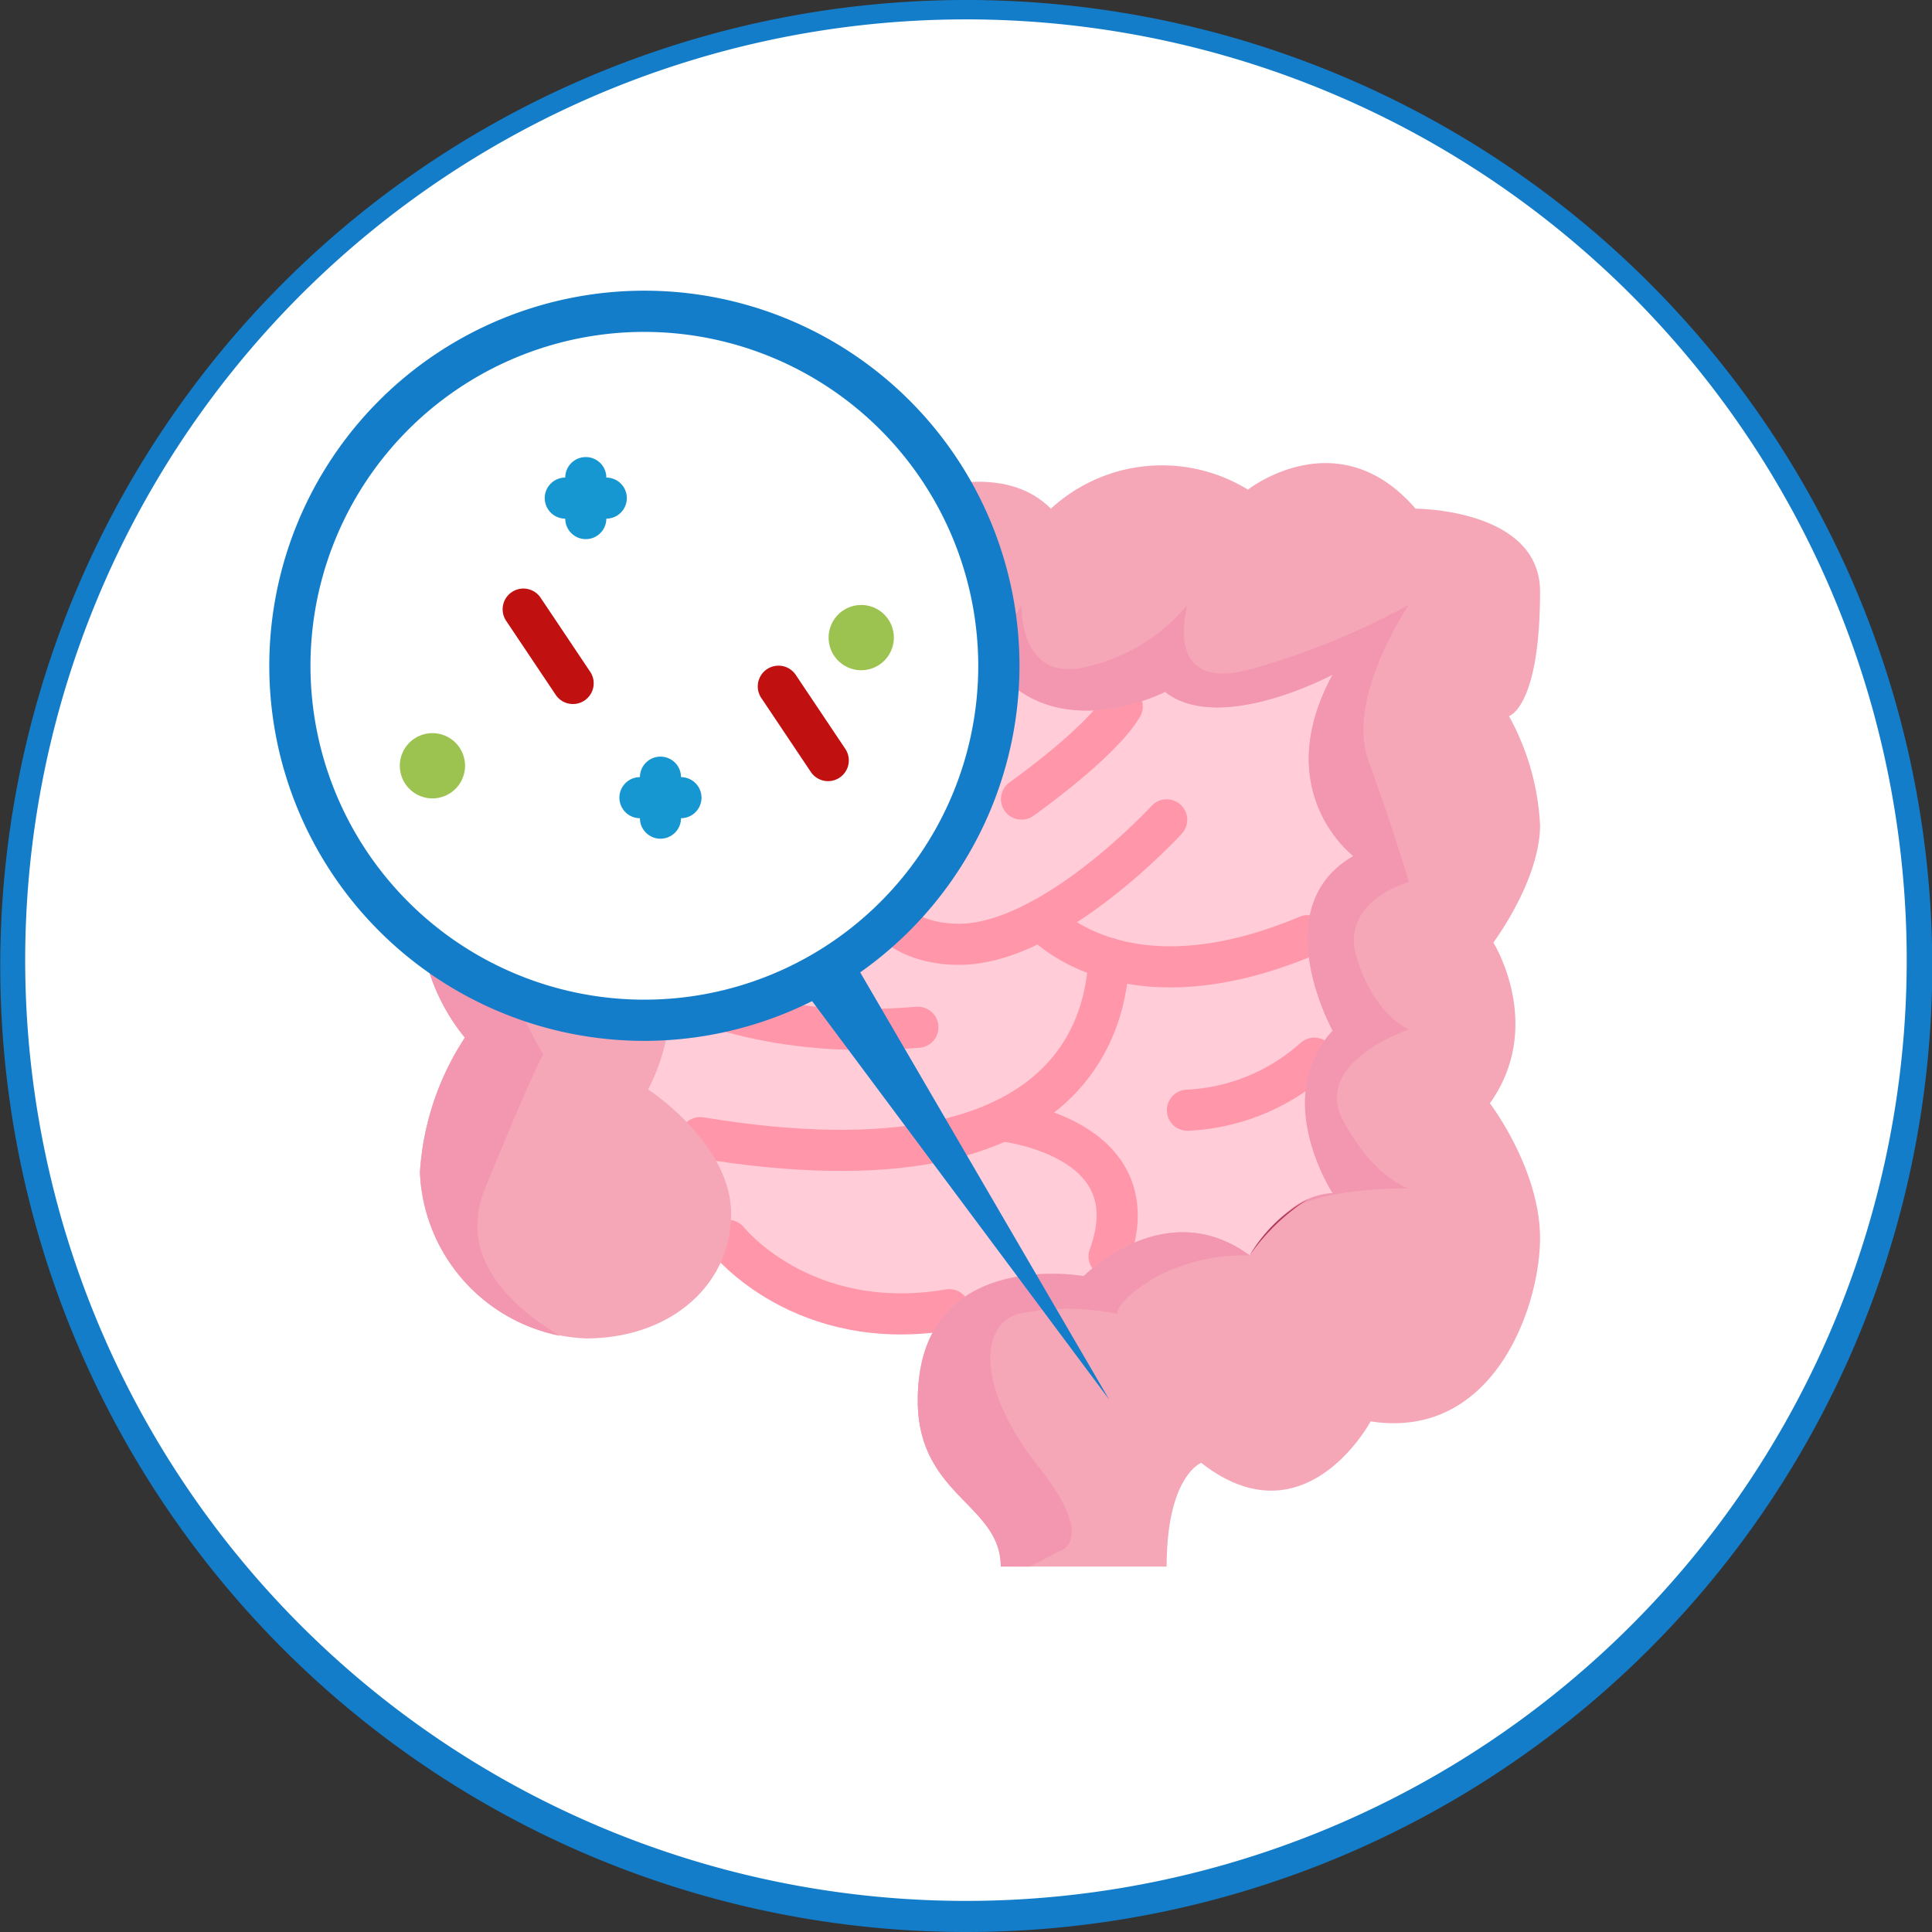 <svg xmlns="http://www.w3.org/2000/svg" width="94" height="94" viewBox="0 0 94 94">
  <rect x="0" y="0" width="94" height="94" fill="#333333" stroke="none"/>
  <g id="Grupo_29146" data-name="Grupo 29146" transform="translate(-0.197 -0.278)">
    <circle id="Elipse_5152" data-name="Elipse 5152" cx="46.773" cy="46.773" r="46.773" transform="translate(0.365 0.365)" fill="#fff"/>
    <g id="Grupo_28849" data-name="Grupo 28849" transform="translate(0.197 0.278)">
      <path id="Trazado_58949" data-name="Trazado 58949" d="M47.139,94.278a47,47,0,1,1,18.349-3.7A47,47,0,0,1,47.139,94.278Zm0-93.057A45.772,45.772,0,1,0,65.012,4.831,45.772,45.772,0,0,0,47.139,1.221Z" transform="translate(-0.197 -0.278)" fill="#137dca"/>
    </g>
    <g id="Group_20815" data-name="Group 20815" transform="translate(20.629 22)">
      <path id="Path_43277" data-name="Path 43277" d="M68.674,29.627,57.9,27.983H26.735L24.816,43.112V60.549h7.8l18.156,5.794,19.4-4.009V46.827Z" transform="translate(-20.556 -21.918)" fill="#ffccd7"/>
      <g id="Group_20811" data-name="Group 20811" transform="translate(11.453 10.512)">
        <path id="Path_43278" data-name="Path 43278" d="M37.675,37.211a21.653,21.653,0,0,0,3.533-4.794" transform="translate(-31.971 -32.417)" fill="none" stroke="#ff96a9" stroke-linecap="round" stroke-linejoin="round" stroke-width="2"/>
        <path id="Path_43279" data-name="Path 43279" d="M31.988,39.979s.7,3.114,4.695,3.114c5.383,0,9.156-8.981,9.156-8.981" transform="translate(-31.988 -32.412)" fill="none" stroke="#ff96a9" stroke-linecap="round" stroke-linejoin="round" stroke-width="2"/>
        <path id="Path_43280" data-name="Path 43280" d="M49.751,39.055s3.837-2.706,4.9-4.507" transform="translate(-31.935 -32.411)" fill="none" stroke="#ff96a9" stroke-linecap="round" stroke-linejoin="round" stroke-width="2"/>
        <path id="Path_43281" data-name="Path 43281" d="M41.572,40.592s0,5.512,5.174,5.512c4.541,0,10.093-6.056,10.093-6.056" transform="translate(-31.96 -32.394)" fill="none" stroke="#ff96a9" stroke-linecap="round" stroke-linejoin="round" stroke-width="2"/>
        <path id="Path_43282" data-name="Path 43282" d="M50.7,44.889s3.9,4.606,12.975.779" transform="translate(-31.933 -32.38)" fill="none" stroke="#ff96a9" stroke-linecap="round" stroke-linejoin="round" stroke-width="2"/>
        <path id="Path_43283" data-name="Path 43283" d="M57.8,54.143a9.939,9.939,0,0,0,6.174-2.532" transform="translate(-31.911 -32.36)" fill="none" stroke="#ff96a9" stroke-linecap="round" stroke-linejoin="round" stroke-width="2"/>
        <path id="Path_43284" data-name="Path 43284" d="M32.6,48.156s4.256,2.631,12.161,1.961" transform="translate(-31.986 -32.37)" fill="none" stroke="#ff96a9" stroke-linecap="round" stroke-linejoin="round" stroke-width="2"/>
        <path id="Path_43285" data-name="Path 43285" d="M54.058,46.771c-.139,1.92-.617,11.9-19.893,8.72" transform="translate(-31.982 -32.374)" fill="none" stroke="#ff96a9" stroke-linecap="round" stroke-linejoin="round" stroke-width="2"/>
        <path id="Path_43286" data-name="Path 43286" d="M35.517,60.452s3.641,4.583,10.764,3.371" transform="translate(-31.978 -32.334)" fill="none" stroke="#ff96a9" stroke-linecap="round" stroke-linejoin="round" stroke-width="2"/>
        <path id="Path_43287" data-name="Path 43287" d="M48.784,54.643s7.389.75,5.23,6.6" transform="translate(-31.938 -32.351)" fill="none" stroke="#ff96a9" stroke-linecap="round" stroke-linejoin="round" stroke-width="2"/>
      </g>
      <path id="Path_43288" data-name="Path 43288" d="M56.9,76.434c0-4.415,1.683-5.046,1.683-5.046,5.047,3.952,8.241-2.018,8.241-2.018,5.973.925,8.242-5.551,8.242-8.915s-2.439-6.561-2.439-6.561c2.691-3.784.169-7.821.169-7.821s2.271-3.028,2.271-5.718a12.185,12.185,0,0,0-1.513-5.3s1.513-.42,1.513-6.056c0-4.036-6.056-4.036-6.056-4.036-3.784-4.375-8.157-.926-8.157-.926a7.988,7.988,0,0,0-9.587.926c-2.943-2.944-8.5,0-8.5,0-3.111-4.038-8.074-1.01-8.074-1.01a8.736,8.736,0,0,0-5.214-2.018c-8.494,0-5.888,10.092-5.888,10.092C19.307,35.308,22.5,41.2,22.5,41.2s-1.936,0-1.936,3.532A9.7,9.7,0,0,0,22.756,50.7a13.439,13.439,0,0,0-2.187,6.559,8.423,8.423,0,0,0,8.074,8.075c4.12,0,7.065-2.608,7.065-6.056s-4.037-6.055-4.037-6.055c2.775-5.466-.926-9-.926-9,3.113-2.523,0-7.569,0-7.569,2.45-.954,2.943-4.627,2.943-4.627,2.86,2.185,7.57.42,7.57.42a5.842,5.842,0,0,0,7.568.589c3.111,3.365,7.992.842,7.992.842,2.691,2.1,8.157-.842,8.157-.842-3.111,5.719,1.01,8.831,1.01,8.831-4.331,2.481-1.01,8.494-1.01,8.494-3.027,3.28,0,7.906,0,7.906-2.354.083-4.037,3.028-4.037,3.028-4.122-3.028-8.074,1.009-8.074,1.009s-8.074-1.46-8.074,6.056c0,4.626,4.038,5.045,4.038,8.073Z" transform="translate(-20.569 -21.936)" fill="#f5a6b7"/>
      <g id="Group_20812" data-name="Group 20812">
        <path id="Path_43289" data-name="Path 43289" d="M23.733,58.038c2.192-5.377,2.828-6.522,2.828-6.522s-3.1-5.22-1.733-6.558L26.2,43.619s-3.288-3.71-1.371-6.377l1.919-2.666s-.412-.822,0-6.576,5.883-2.739,5.883-2.739a15.884,15.884,0,0,1,2-1.364,8.674,8.674,0,0,0-5.147-1.961c-8.494,0-5.888,10.092-5.888,10.092C19.306,35.308,22.5,41.2,22.5,41.2s-1.936,0-1.936,3.532A9.7,9.7,0,0,0,22.756,50.7a13.439,13.439,0,0,0-2.187,6.559,8.475,8.475,0,0,0,6.811,7.949C25.146,63.885,22.341,61.453,23.733,58.038Z" transform="translate(-20.569 -21.936)" fill="#f297af"/>
        <path id="Path_43290" data-name="Path 43290" d="M38.91,22.876a.79.79,0,0,0,.51.054C39.249,22.905,39.079,22.89,38.91,22.876Z" transform="translate(-20.515 -21.933)" fill="#d16981"/>
      </g>
      <g id="Group_20813" data-name="Group 20813" transform="translate(12.064 7.709)">
        <path id="Path_43291" data-name="Path 43291" d="M62.165,59.49Z" transform="translate(-32.509 -29.533)" fill="#d16981"/>
        <path id="Path_43292" data-name="Path 43292" d="M68.651,58.015s-1.661-.445-3.2-3.3,3.2-4.436,3.2-4.436-1.661-.657-2.535-3.459,2.535-3.715,2.535-3.715-.838-2.8-1.968-5.887,1.968-7.6,1.968-7.6a36.335,36.335,0,0,1-7.689,3.131c-4.385,1.214-3.085-3.131-3.085-3.131a8.932,8.932,0,0,1-4.907,3.015c-3.336.824-3.166-3.015-3.166-3.015s-.622,1.644-3.964,2.8-2.686-2.8-2.686-2.8l-4.223.548a18.485,18.485,0,0,1-6.334,0,2.815,2.815,0,0,1,.841,2.81,8.293,8.293,0,0,0,.218-.975c2.859,2.185,7.569.42,7.569.42a5.839,5.839,0,0,0,7.568.589c3.111,3.365,7.992.842,7.992.842,2.692,2.1,8.157-.842,8.157-.842-3.111,5.718,1.01,8.831,1.01,8.831-4.331,2.481-1.01,8.494-1.01,8.494-3.027,3.28,0,7.906,0,7.906a3.763,3.763,0,0,0-2.1.829C64.68,57.915,68.651,58.015,68.651,58.015Z" transform="translate(-32.597 -29.622)" fill="#f297af"/>
      </g>
      <g id="Group_20814" data-name="Group 20814" transform="translate(24.222 36.628)">
        <path id="Path_43293" data-name="Path 43293" d="M63.643,58.456h0a7.39,7.39,0,0,0-2.825,2.731A10.174,10.174,0,0,1,63.643,58.456Z" transform="translate(-44.671 -58.456)" fill="#af355b"/>
        <path id="Path_43294" data-name="Path 43294" d="M52.793,62.192s-8.074-1.46-8.074,6.056c0,4.626,4.038,5.045,4.038,8.073h1.416l1.436-.747s1.881-.462-1.023-4.12-2.941-6.814-1-7.426a11.764,11.764,0,0,1,4.839,0s-.135-.588,1.86-1.787a9.159,9.159,0,0,1,4.585-1.058C56.745,58.156,52.793,62.192,52.793,62.192Z" transform="translate(-44.719 -58.451)" fill="#f297af"/>
      </g>
    </g>
    <g id="Group_20816" data-name="Group 20816" transform="translate(13.298 14.42)">
      <path id="Path_43295" data-name="Path 43295" d="M54.08,68.282,31.091,28.835l-4.3,2.844Z" transform="translate(-13.219 -14.335)" fill="#137dca"/>
      <g id="Grupo_29016" data-name="Grupo 29016">
        <circle id="Ellipse_3539" data-name="Ellipse 3539" cx="17.247" cy="17.247" r="17.247" transform="translate(0.788 1.003)" fill="#fff"/>
        <path id="Trazado_59207" data-name="Trazado 59207" d="M31.509,50.879A18.25,18.25,0,1,1,49.76,32.629,18.271,18.271,0,0,1,31.509,50.879Zm0-34.495A16.245,16.245,0,1,0,47.754,32.629,16.263,16.263,0,0,0,31.509,16.384Z" transform="translate(-13.259 -14.378)" fill="#137dca"/>
      </g>
    </g>
    <path id="Path_43296" data-name="Path 43296" d="M27.163,34l-2.411-3.6a1.009,1.009,0,0,1,.276-1.4h0a1.009,1.009,0,0,1,1.4.276l2.411,3.6a1.008,1.008,0,0,1-.276,1.4h0a1.009,1.009,0,0,1-1.4-.276Z" transform="translate(0.072 0.085)" fill="#c01010"/>
    <path id="Path_43296-2" data-name="Path 43296" d="M39.539,37.741l-2.411-3.6a1.009,1.009,0,0,1,.276-1.4h0a1.009,1.009,0,0,1,1.4.276l2.411,3.6a1.008,1.008,0,0,1-.276,1.4h0a1.009,1.009,0,0,1-1.4-.276Z" transform="translate(0.109 0.096)" fill="#c01010"/>
    <g id="Grupo_29017" data-name="Grupo 29017" transform="translate(19.65 35.95)">
      <circle id="Ellipse_3540" data-name="Ellipse 3540" cx="0.584" cy="0.584" r="0.584" transform="translate(1.003 1.003)" fill="#9cc34f"/>
      <path id="Trazado_59208" data-name="Trazado 59208" d="M21.179,39.018a1.587,1.587,0,1,1,1.587-1.587A1.588,1.588,0,0,1,21.179,39.018Zm0-2.006a.419.419,0,1,0,.419.419A.419.419,0,0,0,21.179,37.012Z" transform="translate(-19.592 -35.845)" fill="#9cc34f"/>
    </g>
    <g id="Grupo_29018" data-name="Grupo 29018" transform="translate(40.513 29.709)">
      <circle id="Ellipse_3540-2" data-name="Ellipse 3540" cx="0.584" cy="0.584" r="0.584" transform="translate(1.003 1.003)" fill="#9cc34f"/>
      <path id="Trazado_59209" data-name="Trazado 59209" d="M41.981,32.8a1.587,1.587,0,1,1,1.587-1.587A1.588,1.588,0,0,1,41.981,32.8Zm0-2.006a.419.419,0,1,0,.419.419A.419.419,0,0,0,41.981,30.789Z" transform="translate(-40.394 -29.622)" fill="#9cc34f"/>
    </g>
    <g id="Group_20818" data-name="Group 20818" transform="translate(27.7 23.515)">
      <line id="Line_756" data-name="Line 756" y2="0.332" transform="translate(0.998 1.663)" fill="none" stroke="#1697d2" stroke-linecap="round" stroke-linejoin="round" stroke-width="2"/>
      <line id="Line_757" data-name="Line 757" y2="0.332" transform="translate(0.998)" fill="none" stroke="#1697d2" stroke-linecap="round" stroke-linejoin="round" stroke-width="2"/>
      <line id="Line_758" data-name="Line 758" x2="0.332" transform="translate(1.663 0.998)" fill="none" stroke="#1697d2" stroke-linecap="round" stroke-linejoin="round" stroke-width="2"/>
      <line id="Line_759" data-name="Line 759" x2="0.332" transform="translate(0 0.998)" fill="none" stroke="#1697d2" stroke-linecap="round" stroke-linejoin="round" stroke-width="2"/>
    </g>
    <g id="Group_20818-2" data-name="Group 20818" transform="translate(31.333 38.09)">
      <line id="Line_756-2" data-name="Line 756" y2="0.332" transform="translate(0.998 1.663)" fill="none" stroke="#1697d2" stroke-linecap="round" stroke-linejoin="round" stroke-width="2"/>
      <line id="Line_757-2" data-name="Line 757" y2="0.332" transform="translate(0.998)" fill="none" stroke="#1697d2" stroke-linecap="round" stroke-linejoin="round" stroke-width="2"/>
      <line id="Line_758-2" data-name="Line 758" x2="0.332" transform="translate(1.663 0.998)" fill="none" stroke="#1697d2" stroke-linecap="round" stroke-linejoin="round" stroke-width="2"/>
      <line id="Line_759-2" data-name="Line 759" x2="0.332" transform="translate(0 0.998)" fill="none" stroke="#1697d2" stroke-linecap="round" stroke-linejoin="round" stroke-width="2"/>
    </g>
  </g>
</svg>
